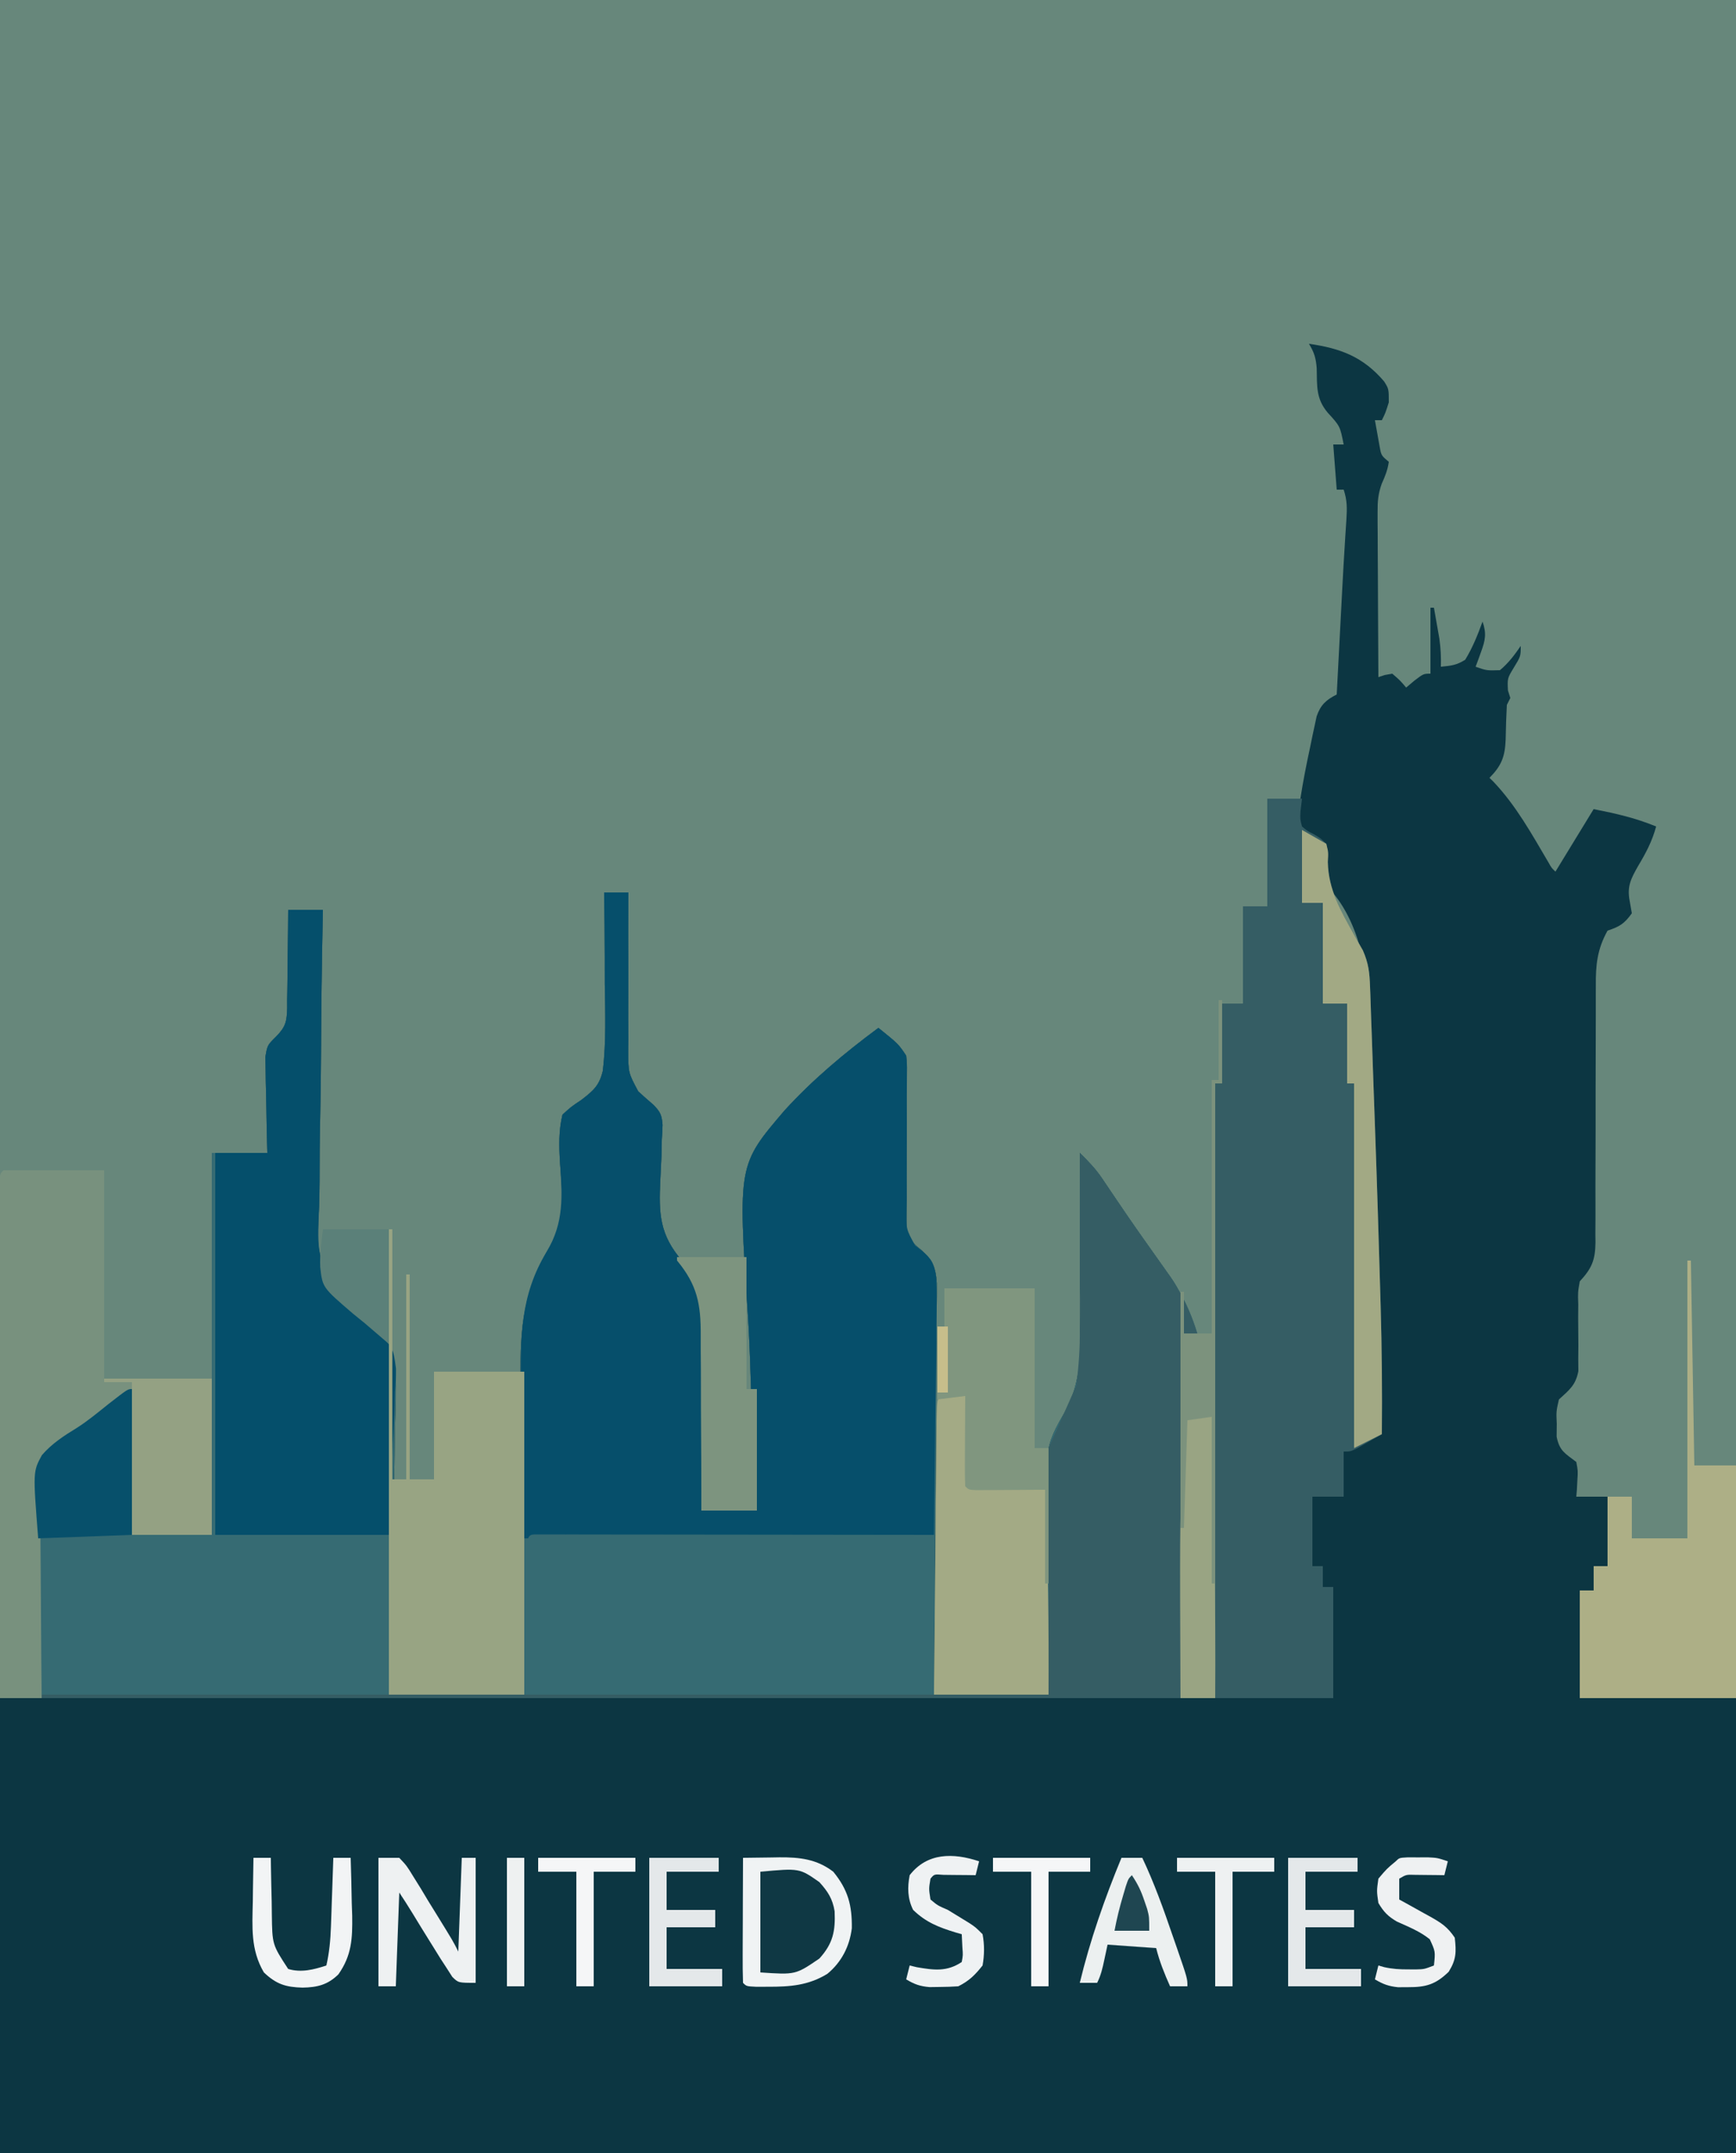 <svg xmlns="http://www.w3.org/2000/svg" width="500" height="620"><path d="M0 0 C165 0 330 0 500 0 C500 204.6 500 409.2 500 620 C335 620 170 620 0 620 C0 415.4 0 210.8 0 0 Z " fill="#67877B" transform="translate(0,0)"></path><path d="M0 0 C9.162 1.309 15.616 3.775 21.645 10.832 C23 13 23 13 23 16.875 C22 20 22 20 21 22 C20.34 22 19.68 22 19 22 C19.282 23.627 19.576 25.251 19.875 26.875 C20.037 27.78 20.2 28.685 20.367 29.617 C20.83 32.165 20.83 32.165 23 34 C22.68 36.318 21.926 38.164 20.967 40.297 C19.926 43.206 19.758 45.354 19.773 48.433 C19.773 49.494 19.773 50.554 19.773 51.647 C19.784 52.781 19.794 53.914 19.805 55.082 C19.808 56.251 19.81 57.421 19.813 58.625 C19.824 62.355 19.85 66.083 19.875 69.812 C19.885 72.343 19.894 74.874 19.902 77.404 C19.924 83.603 19.958 89.801 20 96 C20.614 95.795 21.227 95.59 21.859 95.379 C22.566 95.254 23.272 95.129 24 95 C26.25 96.938 26.25 96.938 28 99 C29.176 98.01 29.176 98.01 30.375 97 C33 95 33 95 35 95 C35 88.73 35 82.46 35 76 C35.33 76 35.66 76 36 76 C36.338 77.895 36.671 79.791 37 81.688 C37.186 82.743 37.371 83.799 37.562 84.887 C37.951 87.649 38.083 90.217 38 93 C40.994 92.706 42.496 92.557 45 91 C47.136 87.505 48.605 83.844 50 80 C51.188 83.429 50.802 85.378 49.562 88.75 C49.131 89.949 49.131 89.949 48.691 91.172 C48.463 91.775 48.235 92.378 48 93 C51.2 94.114 51.2 94.114 55 94 C57.444 91.975 59.219 89.615 61 87 C61 90 61 90 58.938 93.375 C57.153 96.325 57.153 96.325 57.312 99.812 C57.539 100.534 57.766 101.256 58 102 C57.67 102.66 57.34 103.32 57 104 C56.834 107.325 56.703 110.642 56.658 113.971 C56.461 118.916 55.469 121.475 52 125 C52.567 125.553 52.567 125.553 53.145 126.117 C59.676 133.001 64.199 141.23 68.988 149.361 C69.897 150.974 69.897 150.974 71 152 C74.63 146.06 78.26 140.12 82 134 C88.693 135.339 93.864 136.5 100 139 C98.852 143.247 97.056 146.633 94.812 150.375 C92.734 154.039 91.569 156.249 92.375 160.438 C92.581 161.613 92.787 162.789 93 164 C90.841 167.007 89.512 167.829 86 169 C83.028 174.37 82.573 178.83 82.631 184.885 C82.627 185.746 82.624 186.607 82.62 187.495 C82.613 189.353 82.614 191.211 82.62 193.07 C82.629 196.012 82.619 198.954 82.603 201.897 C82.563 210.259 82.562 218.62 82.564 226.982 C82.564 232.106 82.545 237.23 82.515 242.354 C82.504 245.251 82.516 248.147 82.529 251.044 C82.52 252.82 82.51 254.597 82.498 256.374 C82.508 257.177 82.518 257.98 82.528 258.808 C82.462 263.923 81.442 266.282 78 270 C77.443 273.198 77.443 273.198 77.566 276.656 C77.557 277.926 77.547 279.196 77.537 280.504 C77.554 283.168 77.575 285.832 77.6 288.496 C77.589 289.766 77.578 291.036 77.566 292.344 C77.576 293.501 77.586 294.658 77.596 295.85 C76.827 299.912 74.992 301.257 72 304 C71.213 307.429 71.213 307.429 71.375 311.062 C71.356 312.874 71.356 312.874 71.336 314.723 C72.175 318.864 73.736 319.507 77 322 C77.488 324.578 77.488 324.578 77.312 327.25 C77.245 328.588 77.245 328.588 77.176 329.953 C77.118 330.629 77.06 331.304 77 332 C79.97 332 82.94 332 86 332 C86 338.6 86 345.2 86 352 C84.68 352 83.36 352 82 352 C82 354.31 82 356.62 82 359 C80.68 359 79.36 359 78 359 C78 369.23 78 379.46 78 390 C92.85 390 107.7 390 123 390 C123 433.23 123 476.46 123 521 C-42 521 -207 521 -377 521 C-377 477.77 -377 434.54 -377 390 C-373.04 390 -369.08 390 -365 390 C-365.495 388.515 -365.495 388.515 -366 387 C-366.629 378.665 -366.634 370.256 -366.756 361.899 C-366.812 358.076 -366.893 354.257 -367.036 350.436 C-368.007 323.678 -368.007 323.678 -363.299 317.684 C-360.215 314.721 -356.813 312.894 -353 311 C-351.611 309.951 -350.244 308.87 -348.922 307.738 C-347.875 306.938 -346.828 306.137 -345.75 305.312 C-345.197 304.885 -344.644 304.458 -344.074 304.018 C-340.132 301 -340.132 301 -339 301 C-339 314.86 -339 328.72 -339 343 C-331.41 343 -323.82 343 -316 343 C-316 306.7 -316 270.4 -316 233 C-310.72 233 -305.44 233 -300 233 C-300.058 230.82 -300.116 228.64 -300.176 226.395 C-300.215 224.273 -300.245 222.152 -300.275 220.03 C-300.3 218.56 -300.334 217.091 -300.377 215.622 C-300.438 213.504 -300.466 211.388 -300.488 209.27 C-300.514 207.997 -300.541 206.724 -300.568 205.413 C-300 202 -300 202 -297.514 199.541 C-294.707 196.704 -294.394 195.175 -294.281 191.25 C-294.285 190.532 -294.289 189.814 -294.293 189.074 C-294.278 188.327 -294.263 187.579 -294.247 186.809 C-294.204 184.435 -294.195 182.062 -294.188 179.688 C-294.164 178.072 -294.139 176.457 -294.111 174.842 C-294.049 170.894 -294.016 166.948 -294 163 C-290.7 163 -287.4 163 -284 163 C-284.027 164.301 -284.055 165.601 -284.083 166.941 C-284.331 179.267 -284.482 191.592 -284.541 203.921 C-284.575 210.258 -284.641 216.591 -284.785 222.927 C-284.923 229.055 -284.971 235.179 -284.96 241.309 C-284.971 243.633 -285.013 245.958 -285.088 248.281 C-285.795 261.014 -285.795 261.014 -281.167 272.445 C-278.09 275.57 -274.804 278.386 -271.467 281.227 C-266.272 285.915 -263.857 289.298 -263.077 296.33 C-262.867 301.525 -263.01 306.66 -263.242 311.852 C-263.276 314.09 -263.301 316.329 -263.319 318.568 C-263.387 324.401 -263.564 330.226 -263.764 336.056 C-263.95 342.028 -264.031 348.002 -264.121 353.977 C-264.313 365.655 -264.629 377.326 -265 389 C-252.13 389 -239.26 389 -226 389 C-226.079 383.977 -226.079 383.977 -226.159 378.853 C-226.325 367.717 -226.436 356.581 -226.518 345.445 C-226.569 338.701 -226.639 331.958 -226.754 325.215 C-226.864 318.692 -226.923 312.17 -226.949 305.646 C-226.967 303.173 -227.003 300.7 -227.057 298.227 C-227.375 283.174 -226.106 272.303 -218.232 259.291 C-214.011 252.032 -215.154 243.832 -215.708 235.755 C-215.99 231.002 -216.114 226.652 -215 222 C-212.557 219.757 -212.557 219.757 -209.539 217.734 C-206.06 215.054 -204.38 213.604 -203.362 209.31 C-202.408 201.028 -202.66 192.695 -202.812 184.375 C-202.819 181.819 -202.821 179.263 -202.818 176.707 C-202.822 170.47 -202.887 164.236 -203 158 C-200.69 158 -198.38 158 -196 158 C-196.005 158.671 -196.01 159.343 -196.016 160.034 C-196.063 167.043 -196.053 174.05 -196.012 181.059 C-196.004 183.672 -196.01 186.285 -196.031 188.898 C-196.058 192.662 -196.034 196.423 -196 200.188 C-196.029 201.93 -196.029 201.93 -196.059 203.708 C-196.029 209.948 -196.029 209.948 -193.174 215.288 C-191.732 216.604 -190.271 217.899 -188.788 219.168 C-186.786 221.219 -186.386 222.145 -186.175 224.959 C-186.208 226.339 -186.28 227.718 -186.387 229.094 C-186.418 230.635 -186.449 232.177 -186.479 233.719 C-186.573 236.098 -186.686 238.474 -186.818 240.852 C-187.294 250.62 -187.012 256.589 -180.5 264.125 C-171.513 275.004 -173.79 289.994 -174.245 303.303 C-174.359 306.997 -174.408 310.692 -174.463 314.387 C-174.58 321.594 -174.773 328.795 -175 336 C-169.72 336 -164.44 336 -159 336 C-159.078 334.775 -159.155 333.55 -159.236 332.287 C-159.954 320.574 -160.474 308.865 -160.813 297.134 C-160.994 291.104 -161.237 285.093 -161.64 279.074 C-164.423 236.446 -164.423 236.446 -151.053 220.803 C-142.924 211.879 -133.686 204.171 -124 197 C-118.25 201.625 -118.25 201.625 -116 205 C-115.769 207.326 -115.769 207.326 -115.792 210.095 C-115.795 211.133 -115.798 212.171 -115.8 213.241 C-115.811 214.363 -115.821 215.485 -115.832 216.641 C-115.826 219.014 -115.819 221.388 -115.811 223.762 C-115.806 227.506 -115.812 231.249 -115.845 234.993 C-115.872 238.605 -115.856 242.216 -115.832 245.828 C-115.863 247.499 -115.863 247.499 -115.894 249.203 C-115.881 250.254 -115.868 251.305 -115.855 252.388 C-115.859 253.305 -115.862 254.222 -115.866 255.166 C-114.879 258.397 -114.013 258.972 -111.496 261.09 C-108.264 264.131 -107.458 266.127 -107.158 270.549 C-107.138 272.759 -107.156 274.969 -107.205 277.177 C-107.204 278.388 -107.203 279.598 -107.202 280.846 C-107.206 284.148 -107.241 287.447 -107.29 290.749 C-107.334 294.206 -107.338 297.662 -107.346 301.119 C-107.368 307.657 -107.426 314.194 -107.496 320.732 C-107.574 328.178 -107.613 335.624 -107.648 343.07 C-107.721 358.381 -107.849 373.69 -108 389 C-97.11 389 -86.22 389 -75 389 C-75.093 384.084 -75.186 379.167 -75.281 374.102 C-75.322 370.948 -75.361 367.794 -75.391 364.641 C-75.438 359.657 -75.494 354.675 -75.604 349.692 C-76.286 317.941 -76.286 317.941 -69.908 306.938 C-63.904 295.552 -65.89 280.253 -65.987 267.705 C-66.009 263.783 -65.985 259.86 -65.965 255.938 C-65.933 248.291 -65.95 240.646 -66 233 C-63.64 235.33 -61.476 237.538 -59.625 240.293 C-59.203 240.915 -58.781 241.538 -58.345 242.179 C-57.901 242.842 -57.457 243.505 -57 244.188 C-56.034 245.613 -55.066 247.037 -54.098 248.461 C-53.595 249.201 -53.093 249.94 -52.575 250.702 C-49.397 255.339 -46.136 259.917 -42.885 264.503 C-42.406 265.179 -41.927 265.854 -41.434 266.551 C-41.011 267.145 -40.589 267.74 -40.154 268.353 C-37.719 271.828 -36.75 273.582 -36.759 277.803 C-36.755 279.285 -36.755 279.285 -36.751 280.798 C-36.758 281.881 -36.766 282.965 -36.773 284.081 C-36.773 285.222 -36.772 286.364 -36.772 287.54 C-36.773 291.322 -36.789 295.105 -36.805 298.887 C-36.808 301.506 -36.811 304.124 -36.813 306.743 C-36.819 312.938 -36.836 319.132 -36.856 325.326 C-36.878 332.378 -36.889 339.43 -36.899 346.482 C-36.92 360.988 -36.957 375.494 -37 390 C-22.48 390 -7.96 390 7 390 C7 379.44 7 368.88 7 358 C6.01 358 5.02 358 4 358 C4 356.02 4 354.04 4 352 C3.01 352 2.02 352 1 352 C1 345.4 1 338.8 1 332 C3.97 332 6.94 332 10 332 C10 327.71 10 323.42 10 319 C13.3 317.35 16.6 315.7 20 314 C20.16 293.371 19.547 272.781 18.834 252.167 C18.76 250.028 18.687 247.89 18.613 245.751 C18.564 244.327 18.514 242.902 18.464 241.478 C18.169 233.013 17.937 224.554 17.822 216.085 C17.759 211.682 17.661 207.281 17.558 202.88 C17.52 200.877 17.498 198.873 17.495 196.87 C17.465 183.272 15.21 166.21 5 156 C4.947 154.084 4.908 152.167 4.875 150.25 C4.755 145.855 4.755 145.855 2.344 142.48 C1.694 142.136 1.044 141.792 0.375 141.438 C-1.444 140.46 -1.444 140.46 -3 139 C-3.194 136.778 -3.194 136.778 -2.859 134.098 C-2.737 133.114 -2.615 132.131 -2.489 131.117 C-1.693 126.039 -0.722 121.021 0.375 116 C0.584 114.978 0.793 113.956 1.008 112.902 C1.219 111.924 1.431 110.946 1.648 109.938 C1.836 109.06 2.023 108.182 2.216 107.277 C3.343 104.004 4.943 102.528 8 101 C8.055 99.943 8.111 98.886 8.168 97.797 C8.378 93.783 8.589 89.768 8.8 85.753 C8.89 84.033 8.98 82.313 9.07 80.593 C9.158 78.922 9.245 77.251 9.333 75.58 C9.421 73.905 9.508 72.23 9.595 70.554 C9.816 66.312 10.054 62.071 10.325 57.831 C10.376 57.007 10.427 56.182 10.479 55.333 C10.577 53.768 10.679 52.204 10.786 50.64 C10.984 47.414 11.033 45.099 10 42 C9.34 42 8.68 42 8 42 C7.67 37.71 7.34 33.42 7 29 C7.99 29 8.98 29 10 29 C8.964 23.727 8.964 23.727 5.438 19.875 C2 15.821 2.352 12.245 2.238 7.059 C2.009 4.119 1.523 2.481 0 0 Z " fill="#0C3642" transform="translate(377,99)"></path><path d="M0 0 C2.31 0 4.62 0 7 0 C6.995 0.671 6.99 1.343 6.984 2.034 C6.937 9.043 6.947 16.05 6.988 23.059 C6.996 25.672 6.99 28.285 6.969 30.898 C6.942 34.662 6.966 38.423 7 42.188 C6.971 43.93 6.971 43.93 6.941 45.708 C6.971 51.948 6.971 51.948 9.826 57.288 C11.268 58.604 12.729 59.899 14.212 61.168 C16.214 63.219 16.614 64.145 16.825 66.959 C16.792 68.339 16.72 69.718 16.613 71.094 C16.582 72.635 16.551 74.177 16.521 75.719 C16.427 78.098 16.314 80.474 16.182 82.852 C15.706 92.62 15.988 98.589 22.5 106.125 C31.487 117.004 29.21 131.994 28.755 145.303 C28.641 148.997 28.592 152.692 28.537 156.387 C28.42 163.594 28.227 170.795 28 178 C33.28 178 38.56 178 44 178 C43.922 176.775 43.845 175.55 43.764 174.287 C43.046 162.574 42.526 150.865 42.187 139.134 C42.006 133.104 41.763 127.093 41.36 121.074 C38.577 78.446 38.577 78.446 51.947 62.803 C60.076 53.879 69.314 46.171 79 39 C84.75 43.625 84.75 43.625 87 47 C87.231 49.326 87.231 49.326 87.208 52.095 C87.205 53.133 87.202 54.171 87.2 55.241 C87.189 56.363 87.179 57.485 87.168 58.641 C87.174 61.014 87.181 63.388 87.189 65.762 C87.194 69.506 87.188 73.249 87.155 76.993 C87.128 80.605 87.144 84.216 87.168 87.828 C87.137 89.499 87.137 89.499 87.106 91.203 C87.119 92.254 87.132 93.305 87.145 94.388 C87.141 95.305 87.138 96.222 87.134 97.166 C88.121 100.397 88.987 100.972 91.504 103.09 C94.736 106.131 95.542 108.127 95.842 112.549 C95.862 114.759 95.844 116.969 95.795 119.177 C95.796 120.388 95.797 121.598 95.798 122.846 C95.794 126.148 95.759 129.447 95.71 132.749 C95.666 136.206 95.662 139.662 95.654 143.119 C95.632 149.657 95.574 156.194 95.504 162.732 C95.426 170.178 95.387 177.624 95.352 185.07 C95.279 200.381 95.151 215.69 95 231 C105.89 231 116.78 231 128 231 C127.907 226.084 127.814 221.167 127.719 216.102 C127.678 212.948 127.639 209.794 127.609 206.641 C127.562 201.657 127.506 196.675 127.396 191.692 C126.714 159.941 126.714 159.941 133.092 148.938 C139.096 137.552 137.11 122.253 137.013 109.705 C136.991 105.783 137.015 101.86 137.035 97.938 C137.067 90.291 137.05 82.646 137 75 C139.36 77.33 141.524 79.538 143.375 82.293 C143.797 82.915 144.219 83.538 144.655 84.179 C145.099 84.842 145.543 85.505 146 86.188 C146.966 87.613 147.934 89.037 148.902 90.461 C149.656 91.57 149.656 91.57 150.425 92.702 C153.603 97.339 156.864 101.917 160.115 106.503 C160.594 107.179 161.073 107.854 161.566 108.551 C161.989 109.145 162.411 109.74 162.846 110.353 C186.121 143.574 166 191.437 166 232 C57.76 232 -50.48 232 -162 232 C-164.83 223.509 -163.625 212.864 -163.756 203.899 C-163.812 200.076 -163.893 196.257 -164.036 192.436 C-165.007 165.678 -165.007 165.678 -160.299 159.684 C-157.215 156.721 -153.813 154.894 -150 153 C-148.611 151.951 -147.244 150.87 -145.922 149.738 C-144.875 148.938 -143.828 148.137 -142.75 147.312 C-142.197 146.885 -141.644 146.458 -141.074 146.018 C-137.132 143 -137.132 143 -136 143 C-136 156.86 -136 170.72 -136 185 C-128.41 185 -120.82 185 -113 185 C-113 148.7 -113 112.4 -113 75 C-107.72 75 -102.44 75 -97 75 C-97.058 72.82 -97.116 70.64 -97.176 68.395 C-97.215 66.273 -97.245 64.152 -97.275 62.03 C-97.3 60.56 -97.334 59.091 -97.377 57.622 C-97.438 55.504 -97.466 53.388 -97.488 51.27 C-97.514 49.997 -97.541 48.724 -97.568 47.413 C-97 44 -97 44 -94.514 41.541 C-91.707 38.704 -91.394 37.175 -91.281 33.25 C-91.285 32.532 -91.289 31.814 -91.293 31.074 C-91.27 29.953 -91.27 29.953 -91.247 28.809 C-91.204 26.435 -91.195 24.062 -91.188 21.688 C-91.164 20.072 -91.139 18.457 -91.111 16.842 C-91.049 12.894 -91.016 8.948 -91 5 C-87.7 5 -84.4 5 -81 5 C-81.027 6.301 -81.055 7.601 -81.083 8.941 C-81.331 21.267 -81.482 33.592 -81.541 45.921 C-81.575 52.258 -81.641 58.591 -81.785 64.927 C-81.923 71.055 -81.971 77.179 -81.96 83.309 C-81.971 85.633 -82.013 87.958 -82.088 90.281 C-82.795 103.014 -82.795 103.014 -78.167 114.445 C-75.09 117.57 -71.804 120.386 -68.467 123.227 C-63.272 127.915 -60.857 131.298 -60.077 138.33 C-59.867 143.525 -60.01 148.66 -60.242 153.852 C-60.276 156.09 -60.301 158.329 -60.319 160.568 C-60.387 166.401 -60.564 172.226 -60.764 178.056 C-60.95 184.028 -61.031 190.002 -61.121 195.977 C-61.313 207.655 -61.629 219.326 -62 231 C-49.13 231 -36.26 231 -23 231 C-23.052 227.651 -23.105 224.303 -23.159 220.853 C-23.325 209.717 -23.436 198.581 -23.518 187.445 C-23.569 180.701 -23.639 173.958 -23.754 167.215 C-23.864 160.692 -23.923 154.17 -23.949 147.646 C-23.967 145.173 -24.003 142.7 -24.057 140.227 C-24.375 125.174 -23.106 114.303 -15.232 101.291 C-11.011 94.032 -12.154 85.832 -12.708 77.755 C-12.99 73.002 -13.114 68.652 -12 64 C-9.557 61.757 -9.557 61.757 -6.539 59.734 C-3.06 57.054 -1.38 55.604 -0.362 51.31 C0.592 43.028 0.34 34.695 0.188 26.375 C0.181 23.819 0.179 21.263 0.182 18.707 C0.178 12.47 0.113 6.236 0 0 Z " fill="#366B73" transform="translate(174,257)"></path><path d="M0 0 C2.31 0 4.62 0 7 0 C6.995 0.671 6.99 1.343 6.984 2.034 C6.937 9.043 6.947 16.05 6.988 23.059 C6.996 25.672 6.99 28.285 6.969 30.898 C6.942 34.662 6.966 38.423 7 42.188 C6.981 43.349 6.961 44.511 6.941 45.708 C6.971 51.948 6.971 51.948 9.826 57.288 C11.268 58.604 12.729 59.899 14.212 61.168 C16.214 63.219 16.614 64.145 16.825 66.959 C16.792 68.339 16.72 69.718 16.613 71.094 C16.582 72.635 16.551 74.177 16.521 75.719 C16.427 78.098 16.314 80.474 16.182 82.852 C15.706 92.62 15.988 98.589 22.5 106.125 C31.487 117.004 29.21 131.994 28.755 145.303 C28.641 148.997 28.592 152.692 28.537 156.387 C28.42 163.594 28.227 170.795 28 178 C33.28 178 38.56 178 44 178 C43.883 176.162 43.883 176.162 43.764 174.287 C43.046 162.574 42.526 150.865 42.187 139.134 C42.006 133.104 41.763 127.093 41.36 121.074 C38.577 78.446 38.577 78.446 51.947 62.803 C60.076 53.879 69.314 46.171 79 39 C84.75 43.625 84.75 43.625 87 47 C87.231 49.326 87.231 49.326 87.208 52.095 C87.205 53.133 87.202 54.171 87.2 55.241 C87.189 56.363 87.179 57.485 87.168 58.641 C87.174 61.014 87.181 63.388 87.189 65.762 C87.194 69.506 87.188 73.249 87.155 76.993 C87.128 80.605 87.144 84.216 87.168 87.828 C87.137 89.499 87.137 89.499 87.106 91.203 C86.957 96.922 86.957 96.922 89.59 101.686 C90.223 102.17 90.857 102.653 91.509 103.152 C94.412 105.613 94.96 106.771 95.622 110.606 C95.903 115.319 95.789 120.029 95.684 124.746 C95.673 126.288 95.666 127.829 95.662 129.371 C95.626 135.06 95.528 140.749 95.438 146.438 C95.293 159.163 95.149 171.889 95 185 C56.06 185.33 17.12 185.66 -23 186 C-23.206 175.028 -23.413 164.055 -23.625 152.75 C-23.716 149.33 -23.807 145.91 -23.901 142.386 C-24.118 128.091 -24.219 116.132 -16.577 103.504 C-11.467 95.027 -12.05 87.352 -12.708 77.755 C-12.99 73.002 -13.114 68.652 -12 64 C-9.557 61.757 -9.557 61.757 -6.539 59.734 C-3.06 57.054 -1.38 55.604 -0.362 51.31 C0.592 43.028 0.34 34.695 0.188 26.375 C0.181 23.819 0.179 21.263 0.182 18.707 C0.178 12.47 0.113 6.236 0 0 Z " fill="#064F6B" transform="translate(174,257)"></path><path d="M0 0 C3.3 0 6.6 0 10 0 C9.856 1.217 9.711 2.434 9.562 3.688 C9.454 5.921 9.454 5.921 10 8 C11.519 9.295 11.519 9.295 13.438 10.25 C15.406 11.434 15.406 11.434 17 13 C17.406 15.41 17.406 15.41 17.438 18.312 C17.605 26.258 21.162 32.25 24.941 39.041 C25.29 39.687 25.64 40.334 26 41 C26.504 41.882 27.009 42.765 27.529 43.674 C29.178 47.403 29.458 50.114 29.6 54.178 C29.628 54.872 29.656 55.566 29.685 56.281 C29.775 58.575 29.844 60.869 29.914 63.164 C29.973 64.796 30.034 66.427 30.096 68.059 C30.256 72.375 30.399 76.691 30.538 81.008 C30.679 85.258 30.837 89.508 30.992 93.758 C31.594 110.391 32.107 127.027 32.582 143.664 C32.614 144.765 32.614 144.765 32.647 145.889 C33.004 158.261 33.116 170.623 33 183 C31.545 183.838 30.086 184.671 28.625 185.5 C27.813 185.964 27.001 186.428 26.164 186.906 C24 188 24 188 22 188 C22 192.29 22 196.58 22 201 C19.03 201 16.06 201 13 201 C13 207.6 13 214.2 13 221 C13.99 221 14.98 221 16 221 C16 222.98 16 224.96 16 227 C16.99 227 17.98 227 19 227 C19 237.56 19 248.12 19 259 C7.78 259 -3.44 259 -15 259 C-15 200.59 -15 142.18 -15 82 C-14.34 82 -13.68 82 -13 82 C-13 74.41 -13 66.82 -13 59 C-11.02 59 -9.04 59 -7 59 C-7 49.76 -7 40.52 -7 31 C-4.69 31 -2.38 31 0 31 C0 20.77 0 10.54 0 0 Z " fill="#355D64" transform="translate(365,230)"></path><path d="M0 0 C3.3 0 6.6 0 10 0 C9.973 1.301 9.945 2.601 9.917 3.941 C9.669 16.267 9.518 28.592 9.459 40.921 C9.425 47.258 9.359 53.591 9.215 59.927 C9.077 66.055 9.029 72.179 9.04 78.309 C9.029 80.633 8.987 82.958 8.912 85.281 C8.335 99.785 8.335 99.785 15.079 112.079 C17.495 114.445 19.983 116.685 22.533 118.906 C30.216 125.645 30.216 125.645 31.043 132.092 C31.039 135.425 31.039 135.425 30.758 138.789 C30.732 139.984 30.707 141.18 30.681 142.411 C30.581 146.158 30.356 149.884 30.125 153.625 C30.035 156.192 29.952 158.76 29.879 161.328 C29.698 167.566 29.346 173.76 29 180 C12.5 180 -4 180 -21 180 C-21 143.7 -21 107.4 -21 70 C-16.05 70 -11.1 70 -6 70 C-6.087 66.73 -6.087 66.73 -6.176 63.395 C-6.215 61.273 -6.245 59.152 -6.275 57.03 C-6.3 55.56 -6.334 54.091 -6.377 52.622 C-6.438 50.504 -6.466 48.388 -6.488 46.27 C-6.514 44.997 -6.541 43.724 -6.568 42.413 C-6 39 -6 39 -3.514 36.541 C-0.707 33.704 -0.394 32.175 -0.281 28.25 C-0.287 27.173 -0.287 27.173 -0.293 26.074 C-0.278 25.327 -0.263 24.579 -0.247 23.809 C-0.204 21.435 -0.195 19.062 -0.188 16.688 C-0.164 15.072 -0.139 13.457 -0.111 11.842 C-0.049 7.894 -0.016 3.948 0 0 Z " fill="#054F6B" transform="translate(83,262)"></path><path d="M0 0 C0.862 0.001 1.724 0.002 2.612 0.003 C4.09 0.001 4.09 0.001 5.599 -0.001 C6.69 0.002 7.78 0.006 8.903 0.01 C10.045 0.009 11.186 0.009 12.362 0.009 C16.155 0.01 19.948 0.018 23.741 0.025 C26.363 0.027 28.985 0.029 31.606 0.03 C37.815 0.033 44.023 0.041 50.232 0.051 C57.298 0.062 64.364 0.068 71.431 0.073 C85.97 0.083 100.51 0.102 115.05 0.123 C115.05 15.303 115.05 30.483 115.05 46.123 C76.11 46.123 37.17 46.123 -2.95 46.123 C-2.95 0.186 -2.95 0.186 0 0 Z " fill="#366B73" transform="translate(153.95,441.877)"></path><path d="M0 0 C2.36 2.33 4.524 4.538 6.375 7.293 C6.797 7.915 7.219 8.538 7.655 9.179 C8.099 9.842 8.543 10.505 9 11.188 C9.966 12.613 10.934 14.037 11.902 15.461 C12.405 16.201 12.907 16.94 13.425 17.702 C16.603 22.339 19.864 26.917 23.115 31.503 C23.594 32.179 24.073 32.854 24.566 33.551 C25.2 34.443 25.2 34.443 25.846 35.353 C49.121 68.574 29 116.437 29 157 C-79.24 157 -187.48 157 -299 157 C-299 156.67 -299 156.34 -299 156 C-203.3 156 -107.6 156 -9 156 C-9 132.57 -9 109.14 -9 85 C-6.36 79.06 -3.72 73.12 -1 67 C-0.311 61.35 0.083 56.205 0 50.586 C0.008 49.109 0.019 47.633 0.033 46.157 C0.061 42.339 0.042 38.523 0.013 34.705 C-0.009 30.783 0.015 26.86 0.035 22.938 C0.067 15.291 0.05 7.646 0 0 Z " fill="#355D64" transform="translate(311,332)"></path><path d="M0 0 C9.57 0 19.14 0 29 0 C29 19.8 29 39.6 29 60 C39.23 60 49.46 60 60 60 C60 74.85 60 89.7 60 105 C52.41 105 44.82 105 37 105 C36.67 91.47 36.34 77.94 36 64 C29.782 68.974 23.59 73.959 17.445 79.02 C15 81 15 81 12.876 82.212 C10.71 83.917 10.71 83.917 10.519 86.942 C10.528 88.144 10.537 89.345 10.546 90.583 C10.545 91.578 10.545 91.578 10.544 92.594 C10.547 94.786 10.578 96.976 10.609 99.168 C10.617 100.688 10.623 102.209 10.627 103.729 C10.642 107.729 10.681 111.728 10.725 115.728 C10.766 119.81 10.785 123.892 10.805 127.975 C10.848 135.983 10.916 143.992 11 152 C7.04 152 3.08 152 -1 152 C-1.023 132.329 -1.041 112.659 -1.052 92.988 C-1.057 83.855 -1.064 74.722 -1.075 65.59 C-1.085 57.632 -1.092 49.675 -1.094 41.718 C-1.095 37.502 -1.098 33.286 -1.106 29.07 C-1.112 25.107 -1.115 21.143 -1.113 17.18 C-1.113 15.721 -1.115 14.262 -1.119 12.803 C-1.124 10.82 -1.122 8.836 -1.12 6.853 C-1.121 5.74 -1.122 4.628 -1.123 3.481 C-1 1 -1 1 0 0 Z " fill="#78917E" transform="translate(1,337)"></path><path d="M0 0 C0.33 0 0.66 0 1 0 C1 23.76 1 47.52 1 72 C2.32 72 3.64 72 5 72 C5 52.53 5 33.06 5 13 C5.33 13 5.66 13 6 13 C6 32.47 6 51.94 6 72 C8.31 72 10.62 72 13 72 C13 61.77 13 51.54 13 41 C21.58 41 30.16 41 39 41 C39 71.69 39 102.38 39 134 C26.13 134 13.26 134 0 134 C0 89.78 0 45.56 0 0 Z " fill="#98A483" transform="translate(112,354)"></path><path d="M0 0 C0.33 0 0.66 0 1 0 C1.33 19.47 1.66 38.94 2 59 C5.96 59 9.92 59 14 59 C14 81.11 14 103.22 14 126 C-0.85 126 -15.7 126 -31 126 C-31 115.77 -31 105.54 -31 95 C-29.68 95 -28.36 95 -27 95 C-27 92.69 -27 90.38 -27 88 C-25.68 88 -24.36 88 -23 88 C-23 81.4 -23 74.8 -23 68 C-20.69 68 -18.38 68 -16 68 C-16 71.96 -16 75.92 -16 80 C-10.72 80 -5.44 80 0 80 C0 53.6 0 27.2 0 0 Z " fill="#ADAF86" transform="translate(486,363)"></path><path d="M0 0 C2.31 0 4.62 0 7 0 C7.33 8.58 7.66 17.16 8 26 C15.26 26.33 22.52 26.66 30 27 C30.901 46.699 31.086 66.282 31 86 C20.11 86 9.22 86 -2 86 C-1.892 74.935 -1.78 63.869 -1.661 52.804 C-1.605 47.666 -1.552 42.529 -1.503 37.391 C-1.455 32.438 -1.403 27.484 -1.347 22.53 C-1.327 20.636 -1.308 18.742 -1.291 16.847 C-1.267 14.204 -1.237 11.56 -1.205 8.916 C-1.2 8.125 -1.194 7.334 -1.188 6.519 C-1.114 1.114 -1.114 1.114 0 0 Z " fill="#A3AA85" transform="translate(271,402)"></path><path d="M0 0 C8.58 0 17.16 0 26 0 C26 15.18 26 30.36 26 46 C27.32 46 28.64 46 30 46 C30 58.87 30 71.74 30 85 C29.67 85 29.34 85 29 85 C29 76.09 29 67.18 29 58 C21.805 58.04 21.805 58.04 14.61 58.09 C13.719 58.093 12.828 58.095 11.91 58.098 C10.535 58.106 10.535 58.106 9.133 58.114 C7 58 7 58 6 57 C5.913 55.073 5.893 53.143 5.902 51.215 C5.906 50.045 5.909 48.875 5.912 47.67 C5.92 46.438 5.929 45.207 5.938 43.938 C5.942 42.702 5.947 41.466 5.951 40.193 C5.963 37.129 5.979 34.064 6 31 C2.04 31.495 2.04 31.495 -2 32 C-2 25.07 -2 18.14 -2 11 C-1.34 11 -0.68 11 0 11 C0 7.37 0 3.74 0 0 Z " fill="#80967F" transform="translate(272,371)"></path><path d="M0 0 C3.465 1.98 3.465 1.98 7 4 C7.621 6.453 7.621 6.453 7.438 9.25 C7.604 17.232 11.145 23.22 14.941 30.041 C15.29 30.687 15.64 31.334 16 32 C16.757 33.324 16.757 33.324 17.529 34.674 C19.178 38.403 19.458 41.114 19.6 45.178 C19.628 45.872 19.656 46.566 19.685 47.281 C19.775 49.575 19.844 51.869 19.914 54.164 C19.973 55.796 20.034 57.427 20.096 59.059 C20.256 63.375 20.399 67.691 20.538 72.008 C20.679 76.258 20.837 80.508 20.992 84.758 C21.594 101.391 22.107 118.027 22.582 134.664 C22.603 135.398 22.625 136.132 22.647 136.889 C23.004 149.261 23.116 161.623 23 174 C19.04 175.98 19.04 175.98 15 178 C15 143.35 15 108.7 15 73 C14.34 73 13.68 73 13 73 C13 65.41 13 57.82 13 50 C10.69 50 8.38 50 6 50 C6 40.43 6 30.86 6 21 C4.02 21 2.04 21 0 21 C0 14.07 0 7.14 0 0 Z " fill="#A2A984" transform="translate(375,239)"></path><path d="M0 0 C6.6 0 13.2 0 20 0 C20 12.54 20 25.08 20 38 C20.99 38 21.98 38 23 38 C23 49.55 23 61.1 23 73 C17.72 73 12.44 73 7 73 C7.001 71.139 7.002 69.277 7.003 67.36 C7 61.181 6.969 55.002 6.92 48.824 C6.891 45.081 6.873 41.339 6.88 37.595 C6.887 33.977 6.864 30.36 6.821 26.741 C6.81 25.367 6.81 23.993 6.82 22.619 C6.877 13.543 5.822 8.032 0 1 C0 0.67 0 0.34 0 0 Z " fill="#7D947F" transform="translate(195,362)"></path><path d="M0 0 C10.23 0 20.46 0 31 0 C31 14.85 31 29.7 31 45 C23.41 45 15.82 45 8 45 C8 30.48 8 15.96 8 1 C5.36 1 2.72 1 0 1 C0 0.67 0 0.34 0 0 Z " fill="#94A183" transform="translate(30,397)"></path><path d="M0 0 C0 13.86 0 27.72 0 42 C-13.365 42.495 -13.365 42.495 -27 43 C-28.514 23.783 -28.514 23.783 -25.934 19.04 C-23.098 15.735 -19.578 13.455 -15.887 11.199 C-12.657 9.147 -9.737 6.698 -6.75 4.312 C-1.2 0 -1.2 0 0 0 Z " fill="#07506B" transform="translate(38,400)"></path><path d="M0 0 C1.134 0.021 2.269 0.041 3.438 0.062 C4.076 27.066 4.627 54.051 4.438 81.062 C1.137 81.062 -2.163 81.062 -5.562 81.062 C-5.753 32.918 -5.753 32.918 -5.125 13.562 C-5.066 11.645 -5.066 11.645 -5.006 9.689 C-4.654 0.082 -4.654 0.082 0 0 Z " fill="#99A483" transform="translate(345.562,407.938)"></path><path d="M0 0 C13.784 0 13.784 0 18 4 C21.386 7.838 21.516 11.637 21.348 16.566 C20.642 21.507 17.97 24.101 14.438 27.375 C11 29 11 29 0 29 C0 19.43 0 9.86 0 0 Z " fill="#0F3844" transform="translate(219,539)"></path><path d="M0 0 C1.98 0 3.96 0 6 0 C8.134 2.263 8.134 2.263 10.051 5.398 C10.749 6.517 11.447 7.636 12.166 8.789 C12.882 9.984 13.597 11.179 14.312 12.375 C15.046 13.564 15.781 14.751 16.518 15.938 C21.545 24.09 21.545 24.09 23 27 C23.33 18.09 23.66 9.18 24 0 C25.32 0 26.64 0 28 0 C28 11.88 28 23.76 28 36 C23 36 23 36 21.262 34.27 C20.742 33.459 20.223 32.648 19.688 31.812 C19.1 30.91 18.512 30.008 17.906 29.078 C17.277 28.062 16.648 27.047 16 26 C15.649 25.439 15.299 24.877 14.938 24.299 C13.173 21.472 11.428 18.635 9.699 15.785 C8.507 13.831 7.27 11.904 6 10 C5.67 18.91 5.34 27.82 5 37 C3.35 37 1.7 37 0 37 C0 24.79 0 12.58 0 0 Z " fill="#EEF1F2" transform="translate(109,535)"></path><path d="M0 0 C1.98 0 3.96 0 6 0 C9.454 7.299 12.136 14.804 14.75 22.438 C15.161 23.62 15.572 24.803 15.996 26.021 C19 34.739 19 34.739 19 37 C17.35 37 15.7 37 14 37 C12.346 33.261 10.996 29.983 10 26 C3.07 25.505 3.07 25.505 -4 25 C-4.309 26.444 -4.619 27.887 -4.938 29.375 C-5.455 31.789 -5.895 33.79 -7 36 C-8.65 36 -10.3 36 -12 36 C-9.053 23.763 -4.81 11.631 0 0 Z " fill="#ECF0F0" transform="translate(323,535)"></path><path d="M0 0 C2.723 -0.044 5.445 -0.076 8.168 -0.102 C8.934 -0.115 9.701 -0.129 10.49 -0.143 C16.307 -0.183 21.238 0.353 26 4 C30.271 9.232 31.427 13.691 31.34 20.297 C30.682 25.528 28.378 30.039 24.285 33.414 C18.783 36.761 13.549 37.139 7.25 37.125 C6.1 37.128 4.95 37.13 3.766 37.133 C1 37 1 37 0 36 C-0.089 33.334 -0.115 30.694 -0.098 28.027 C-0.096 27.23 -0.095 26.432 -0.093 25.61 C-0.088 23.053 -0.075 20.495 -0.062 17.938 C-0.057 16.208 -0.053 14.478 -0.049 12.748 C-0.038 8.499 -0.021 4.249 0 0 Z M5 4 C5 13.57 5 23.14 5 33 C15.123 33.684 15.123 33.684 22 29 C25.936 24.65 26.635 21.085 26.387 15.402 C25.806 11.792 24.429 9.692 22 7 C16.257 2.971 16.257 2.971 5 4 Z " fill="#F0F3F4" transform="translate(214,535)"></path><path d="M0 0 C6.27 0 12.54 0 19 0 C19 10.89 19 21.78 19 33 C16.69 31.02 14.38 29.04 12 27 C10.908 26.114 9.816 25.229 8.691 24.316 C-0.12 16.761 -0.12 16.761 -0.77 10.887 C-0.937 7.15 -0.422 3.801 0 0 Z " fill="#5B8079" transform="translate(93,354)"></path><path d="M0 0 C0.33 0 0.66 0 1 0 C1 7.92 1 15.84 1 24 C0.34 24 -0.32 24 -1 24 C-1 71.52 -1 119.04 -1 168 C-1.33 168 -1.66 168 -2 168 C-2 152.16 -2 136.32 -2 120 C-5.465 120.495 -5.465 120.495 -9 121 C-9.33 131.23 -9.66 141.46 -10 152 C-10.33 152 -10.66 152 -11 152 C-11 129.56 -11 107.12 -11 84 C-10.67 84 -10.34 84 -10 84 C-10 87.96 -10 91.92 -10 96 C-7.36 96 -4.72 96 -2 96 C-2 71.91 -2 47.82 -2 23 C-1.34 23 -0.68 23 0 23 C0 15.41 0 7.82 0 0 Z " fill="#7C927D" transform="translate(351,288)"></path><path d="M0 0 C1.65 0 3.3 0 5 0 C5.009 0.756 5.019 1.512 5.028 2.292 C5.082 5.737 5.166 9.18 5.25 12.625 C5.264 13.815 5.278 15.005 5.293 16.23 C5.411 24.974 5.411 24.974 10 32 C13.688 33.125 17.39 32.203 21 31 C21.853 27.245 22.184 23.67 22.316 19.824 C22.358 18.667 22.4 17.51 22.443 16.318 C22.483 15.12 22.522 13.922 22.562 12.688 C22.606 11.47 22.649 10.252 22.693 8.998 C22.799 5.999 22.901 2.999 23 0 C24.65 0 26.3 0 28 0 C28.146 4.333 28.234 8.665 28.312 13 C28.354 14.221 28.396 15.441 28.439 16.699 C28.528 23.282 28.307 28.068 24.473 33.547 C21.396 36.582 18.357 37.309 14.125 37.375 C9.323 37.255 6.573 36.398 3 33 C-0.842 26.446 -0.346 19.994 -0.188 12.562 C-0.167 10.75 -0.167 10.75 -0.146 8.9 C-0.111 5.933 -0.062 2.967 0 0 Z " fill="#F2F4F5" transform="translate(73,535)"></path><path d="M0 0 C6.6 0 13.2 0 20 0 C20 1.32 20 2.64 20 4 C15.05 4 10.1 4 5 4 C5 7.63 5 11.26 5 15 C9.62 15 14.24 15 19 15 C19 16.65 19 18.3 19 20 C14.38 20 9.76 20 5 20 C5 23.96 5 27.92 5 32 C10.28 32 15.56 32 21 32 C21 33.65 21 35.3 21 37 C14.07 37 7.14 37 0 37 C0 24.79 0 12.58 0 0 Z " fill="#E4E8EA" transform="translate(371,535)"></path><path d="M0 0 C6.6 0 13.2 0 20 0 C20 1.32 20 2.64 20 4 C15.05 4 10.1 4 5 4 C5 7.63 5 11.26 5 15 C9.62 15 14.24 15 19 15 C19 16.65 19 18.3 19 20 C14.38 20 9.76 20 5 20 C5 23.96 5 27.92 5 32 C10.28 32 15.56 32 21 32 C21 33.65 21 35.3 21 37 C14.07 37 7.14 37 0 37 C0 24.79 0 12.58 0 0 Z " fill="#E4E8EA" transform="translate(187,535)"></path><path d="M0 0 C0.982 0.003 1.965 0.005 2.977 0.008 C3.954 0.005 4.931 0.003 5.938 0 C8.602 0.133 8.602 0.133 11.602 1.133 C11.272 2.453 10.942 3.773 10.602 5.133 C9.831 5.121 9.06 5.11 8.266 5.098 C7.263 5.089 6.26 5.08 5.227 5.07 C3.73 5.053 3.73 5.053 2.203 5.035 C-0.383 4.953 -0.383 4.953 -2.398 6.133 C-2.398 8.113 -2.398 10.093 -2.398 12.133 C-1.411 12.676 -0.424 13.218 0.594 13.777 C1.888 14.5 3.182 15.222 4.477 15.945 C5.128 16.302 5.779 16.658 6.449 17.025 C9.668 18.834 11.521 20.012 13.602 23.133 C14.058 27.244 14.059 29.398 11.852 32.945 C8.104 36.589 5.304 37.411 0.102 37.383 C-0.837 37.388 -1.775 37.393 -2.742 37.398 C-5.439 37.129 -7.088 36.506 -9.398 35.133 C-9.068 33.813 -8.738 32.493 -8.398 31.133 C-7.833 31.295 -7.267 31.458 -6.684 31.625 C-4.327 32.149 -2.247 32.266 0.164 32.258 C0.928 32.26 1.693 32.263 2.48 32.266 C4.792 32.212 4.792 32.212 7.602 31.133 C8.028 27.096 8.028 27.096 6.402 23.586 C3.555 21.288 0.295 20.008 -3.023 18.512 C-5.637 16.994 -6.864 15.719 -8.398 13.133 C-8.898 9.695 -8.898 9.695 -8.398 6.133 C-5.961 3.258 -5.961 3.258 -3.398 1.133 C-2.398 0.133 -2.398 0.133 0 0 Z " fill="#EFF1F2" transform="translate(405.398,534.867)"></path><path d="M0 0 C-0.33 1.32 -0.66 2.64 -1 4 C-1.855 3.988 -2.709 3.977 -3.59 3.965 C-4.695 3.956 -5.799 3.947 -6.938 3.938 C-8.591 3.92 -8.591 3.92 -10.277 3.902 C-12.914 3.687 -12.914 3.687 -14 5 C-14.5 7.915 -14.5 7.915 -14 11 C-11.945 12.721 -11.945 12.721 -9 14 C-7.595 14.838 -6.199 15.694 -4.812 16.562 C-4.138 16.976 -3.464 17.39 -2.77 17.816 C-1 19 -1 19 1 21 C1.57 24.056 1.534 26.94 1 30 C-1.182 32.756 -2.872 34.436 -6 36 C-7.789 36.122 -9.582 36.175 -11.375 36.188 C-12.331 36.202 -13.288 36.216 -14.273 36.23 C-17.03 35.997 -18.649 35.409 -21 34 C-20.67 32.68 -20.34 31.36 -20 30 C-19.319 30.165 -18.639 30.33 -17.938 30.5 C-12.964 31.347 -9.285 31.857 -5 29 C-4.637 27.023 -4.637 27.023 -4.812 24.875 C-4.874 23.596 -4.936 22.317 -5 21 C-5.592 20.83 -6.183 20.66 -6.793 20.484 C-11.616 19.005 -15.299 17.586 -19 14 C-20.628 10.744 -20.671 7.507 -20 4 C-14.99 -2.5 -7.476 -2.492 0 0 Z " fill="#EFF2F3" transform="translate(282,536)"></path><path d="M0 0 C9.24 0 18.48 0 28 0 C28 1.32 28 2.64 28 4 C24.04 4 20.08 4 16 4 C16 14.89 16 25.78 16 37 C14.35 37 12.7 37 11 37 C11 26.11 11 15.22 11 4 C7.37 4 3.74 4 0 4 C0 2.68 0 1.36 0 0 Z " fill="#EEF1F2" transform="translate(339,535)"></path><path d="M0 0 C9.24 0 18.48 0 28 0 C28 1.32 28 2.64 28 4 C24.04 4 20.08 4 16 4 C16 14.89 16 25.78 16 37 C14.35 37 12.7 37 11 37 C11 26.11 11 15.22 11 4 C7.37 4 3.74 4 0 4 C0 2.68 0 1.36 0 0 Z " fill="#F5F6F7" transform="translate(286,535)"></path><path d="M0 0 C9.24 0 18.48 0 28 0 C28 1.32 28 2.64 28 4 C24.04 4 20.08 4 16 4 C16 14.89 16 25.78 16 37 C14.35 37 12.7 37 11 37 C11 26.11 11 15.22 11 4 C7.37 4 3.74 4 0 4 C0 2.68 0 1.36 0 0 Z " fill="#F5F6F7" transform="translate(155,535)"></path><path d="M0 0 C1.65 0 3.3 0 5 0 C5 12.21 5 24.42 5 37 C3.35 37 1.7 37 0 37 C0 24.79 0 12.58 0 0 Z " fill="#EEF1F1" transform="translate(146,535)"></path><path d="M0 0 C1.735 2.603 2.652 4.523 3.625 7.438 C3.885 8.199 4.146 8.961 4.414 9.746 C5 12 5 12 5 16 C1.7 16 -1.6 16 -5 16 C-4.348 12.515 -3.517 9.147 -2.5 5.75 C-2.242 4.879 -1.984 4.007 -1.719 3.109 C-1 1 -1 1 0 0 Z " fill="#1F4651" transform="translate(326,540)"></path><path d="M0 0 C0.99 0 1.98 0 3 0 C3 6.27 3 12.54 3 19 C2.01 19 1.02 19 0 19 C0 12.73 0 6.46 0 0 Z " fill="#C6BE8B" transform="translate(270,382)"></path></svg>
